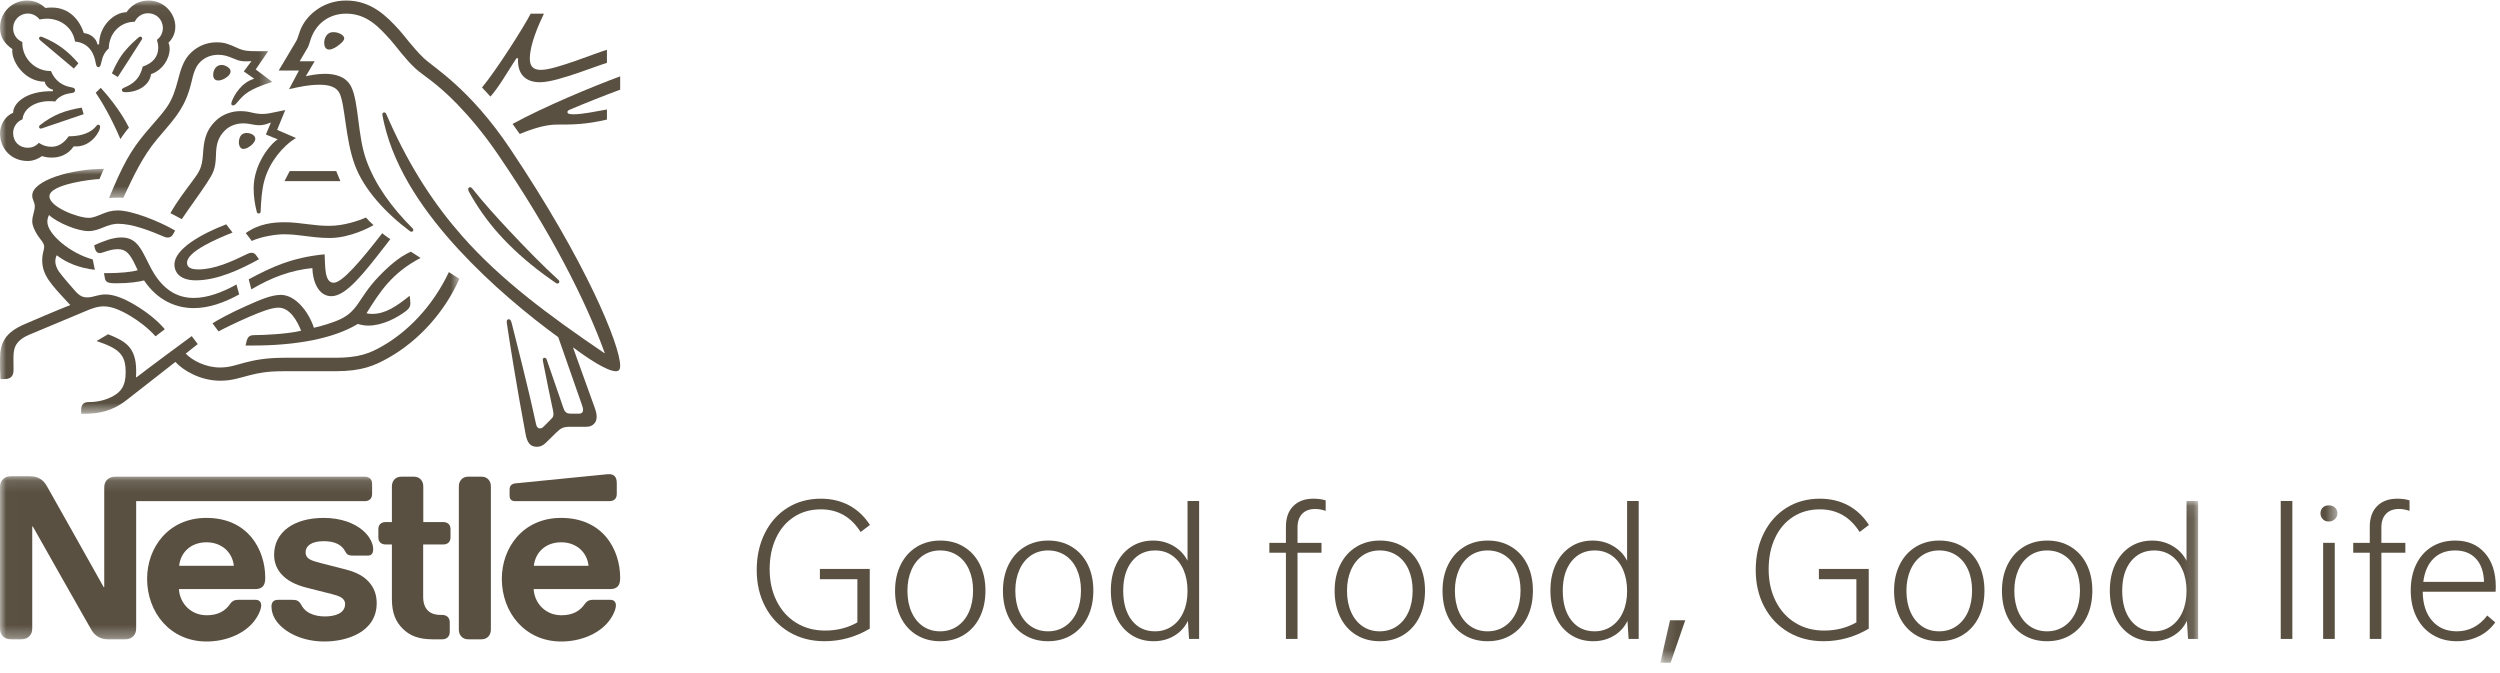 <?xml version="1.0" encoding="UTF-8"?>
<svg width="208px" height="56px" viewBox="0 0 208 56" version="1.1" xmlns="http://www.w3.org/2000/svg" xmlns:xlink="http://www.w3.org/1999/xlink">
    <title>9237CE28-59F8-458E-A026-DB701FCA955E@3x</title>
    <defs>
        <polygon id="path-1" points="0.01 0.044 22.65 0.044 22.65 16.48 0.01 16.48"></polygon>
        <polygon id="path-3" points="0.01 0.024 38.222 0.024 38.222 20.399 0.01 20.399"></polygon>
        <polygon id="path-5" points="0.132 0.085 44.878 0.085 44.878 13.533 0.132 13.533"></polygon>
        <polygon id="path-7" points="0.01 0.122 194.474 0.122 194.474 13.691 0.01 13.691"></polygon>
    </defs>
    <g id="Symbols" stroke="none" stroke-width="1" fill="none" fill-rule="evenodd">
        <g id="StyleGuide---SAV" transform="translate(-194, -5917)">
            <g id="NESTLElogo-P-with-wordmark-signature-oak-vectorial-PMS" transform="translate(194, 5917)">
                <path d="M31.522,22.995 C29.703,24.889 29.867,25.98 27.947,26.717 C27.464,26.9 26.873,27.098 26.117,27.272 C25.671,25.898 24.553,24.534 23.37,24.534 C22.55,24.534 21.602,24.961 20.511,25.444 C19.228,26.007 18.055,26.654 17.681,26.9 L18.182,27.573 C18.564,27.364 19.665,26.817 20.767,26.344 C21.723,25.935 22.587,25.597 23.168,25.597 C24.106,25.597 24.716,26.663 25.053,27.518 C23.824,27.809 21.804,27.881 21.195,27.881 C20.912,27.881 20.811,27.927 20.712,28.01 C20.62,28.092 20.548,28.237 20.502,28.438 L20.43,28.747 L21.085,28.747 C24.488,28.747 27.701,28.21 29.766,26.954 C30.058,27.035 30.312,27.09 30.64,27.09 C31.823,27.09 33.044,26.445 33.807,25.853 C34.08,25.643 34.144,25.453 34.144,25.244 C34.144,25.143 34.135,25.052 34.125,24.961 L34.089,24.606 C32.997,25.47 32.088,26.117 30.959,26.117 C30.759,26.117 30.612,26.099 30.494,26.062 C31.596,24.297 32.579,22.732 34.99,21.458 C34.735,21.302 34.372,21.066 34.181,20.939 C33.243,21.349 32.314,22.168 31.522,22.995" id="Fill-1" fill="#595041"></path>
                <path d="M27.765,23.523 C26.991,23.523 27.063,22.203 27.009,21.158 C24.279,21.421 22.569,22.231 20.693,23.241 L20.912,24.078 C22.614,23.059 24.251,22.477 25.989,22.304 C26.009,23.305 26.436,24.643 27.574,24.643 C28.793,24.643 30.275,22.732 32.014,20.493 L32.469,19.901 C32.233,19.719 31.97,19.555 31.805,19.402 C30.021,21.695 28.475,23.523 27.765,23.523" id="Fill-2" fill="#595041"></path>
                <path d="M22.996,9.309 C22.55,9.399 22.223,9.482 21.831,9.482 C21.576,9.482 21.284,9.445 20.939,9.364 C20.675,9.3 20.393,9.245 19.993,9.245 C19.275,9.245 18.5,9.518 17.972,10.028 C17.007,10.947 16.953,11.939 16.889,12.821 C16.809,13.995 16.589,14.287 15.953,15.142 C15.433,15.842 14.723,16.762 14.178,17.736 C14.351,17.817 14.924,18.127 15.125,18.235 C15.751,17.29 16.626,16.124 17.199,15.241 C17.718,14.441 17.927,14.094 17.963,13.022 C17.972,12.84 17.972,12.667 17.99,12.494 C18.036,11.939 18.182,11.374 18.711,10.856 C19.101,10.464 19.665,10.264 20.23,10.264 C20.776,10.264 21.094,10.418 21.567,10.418 C21.905,10.418 22.15,10.337 22.368,10.255 L22.541,10.192 L22.122,11.192 L23.105,11.593 C22.477,11.984 21.103,13.667 21.103,15.661 C21.103,16.379 21.212,17.043 21.367,17.635 C21.385,17.698 21.421,17.762 21.521,17.762 C21.613,17.762 21.677,17.708 21.685,17.608 L21.695,17.398 C21.723,16.788 21.767,15.824 22.012,14.96 C22.422,13.505 23.523,12.139 24.625,11.483 L23.06,10.802 L23.733,9.153 L22.996,9.309" id="Fill-3" fill="#595041"></path>
                <path d="M27.728,2.675 C27.136,2.675 26.973,3.247 26.973,3.567 C26.973,3.822 27.063,4.122 27.383,4.122 C27.646,4.122 27.973,3.931 28.228,3.72 C28.475,3.521 28.638,3.357 28.638,3.193 C28.638,3.039 28.492,2.892 28.274,2.793 C28.12,2.72 27.929,2.675 27.728,2.675" id="Fill-4" fill="#595041"></path>
                <polyline id="Fill-5" fill="#595041" points="24.106 14.232 23.669 15.07 28.319 15.07 27.973 14.232 24.106 14.232"></polyline>
                <path d="M18.728,6.515 C18.974,6.369 19.182,6.161 19.182,5.942 C19.182,5.841 19.138,5.741 19.038,5.65 C18.864,5.488 18.628,5.404 18.428,5.404 C17.972,5.404 17.736,5.832 17.736,6.224 C17.736,6.524 17.882,6.697 18.164,6.697 C18.336,6.697 18.537,6.623 18.728,6.515" id="Fill-6" fill="#595041"></path>
                <path d="M45.774,23.214 L46.219,23.523 C46.283,23.569 46.329,23.595 46.384,23.595 C46.475,23.595 46.539,23.505 46.539,23.433 C46.539,23.387 46.519,23.342 46.467,23.296 C45.136,22.085 43.709,20.611 42.37,19.191 C41.324,18.071 40.25,16.89 39.304,15.698 C39.239,15.615 39.186,15.578 39.112,15.578 C39.004,15.578 38.95,15.652 38.95,15.734 C38.95,15.861 39.04,16.015 39.268,16.398 C39.958,17.571 40.815,18.755 41.87,19.865 C43.007,21.074 44.345,22.203 45.774,23.214" id="Fill-7" fill="#595041"></path>
                <path d="M40.05,39.658 L38.967,39.658 C38.685,39.658 38.494,39.758 38.357,39.923 C38.248,40.059 38.175,40.232 38.175,40.469 L38.175,52.38 C38.175,52.617 38.248,52.79 38.357,52.926 C38.494,53.09 38.685,53.191 38.967,53.191 L40.05,53.191 C40.333,53.191 40.523,53.09 40.66,52.926 C40.769,52.79 40.841,52.617 40.841,52.38 L40.841,40.469 C40.841,40.232 40.769,40.059 40.66,39.923 C40.523,39.758 40.333,39.658 40.05,39.658" id="Fill-8" fill="#595041"></path>
                <path d="M21.239,11.547 C21.239,11.429 21.186,11.311 21.048,11.22 C20.894,11.111 20.704,11.065 20.53,11.065 C20.147,11.065 19.993,11.292 19.919,11.529 C19.884,11.639 19.875,11.747 19.875,11.839 C19.875,12.166 20.02,12.393 20.256,12.393 C20.585,12.393 21.239,11.939 21.239,11.547" id="Fill-9" fill="#595041"></path>
                <path d="M8.653,22.723 L8.719,23.113 C8.745,23.278 8.809,23.414 8.945,23.477 C9.109,23.56 9.345,23.569 9.756,23.569 C10.793,23.569 11.549,23.442 11.985,23.332 C13.104,24.997 14.642,25.634 16.126,25.634 C17.391,25.634 18.673,25.17 19.901,24.497 L19.673,23.668 C18.474,24.343 17.226,24.788 16.126,24.788 C14.897,24.788 13.805,24.26 12.895,22.885 C12.513,22.304 12.213,21.576 11.847,20.929 C11.411,20.164 10.937,19.755 10.111,19.755 C9.355,19.755 8.617,20.066 7.835,20.402 L7.87,20.575 C7.934,20.857 8.044,21.057 8.308,21.057 C8.427,21.057 8.545,21.002 8.609,20.985 C9.046,20.848 9.364,20.73 9.809,20.73 C10.492,20.73 10.819,21.129 11.283,22.113 L11.457,22.477 C10.983,22.639 9.873,22.723 9.046,22.723 L8.653,22.723" id="Fill-10" fill="#595041"></path>
                <path d="M44.417,47.075 C44.536,45.956 45.392,45.119 46.692,45.119 C47.967,45.119 48.85,45.956 48.968,47.075 L44.417,47.075 Z M46.684,43.089 C43.526,43.089 41.751,45.555 41.751,48.158 C41.751,50.933 43.654,53.373 46.701,53.373 C48.223,53.373 49.714,52.798 50.57,51.789 C50.943,51.351 51.243,50.742 51.243,50.369 C51.243,50.242 51.216,50.133 51.143,50.052 C51.07,49.96 50.961,49.905 50.77,49.905 L49.306,49.905 C49.014,49.905 48.814,50.014 48.668,50.233 C48.24,50.861 47.622,51.189 46.712,51.189 C45.347,51.189 44.463,50.151 44.4,49.012 L50.752,49.012 C51.033,49.012 51.235,48.949 51.371,48.813 C51.526,48.668 51.598,48.458 51.598,48.068 C51.598,46.875 51.226,45.637 50.443,44.692 C49.641,43.736 48.404,43.089 46.684,43.089 L46.684,43.089 Z" id="Fill-11" fill="#595041"></path>
                <g id="Group-15" transform="translate(23.055, 0)" fill="#595041">
                    <path d="M19.907,4.85 L20.053,4.85 C20.053,4.913 20.043,4.986 20.043,5.05 C20.043,6.078 20.571,6.842 21.873,6.842 C22.673,6.842 23.929,6.442 25.113,6.042 C26.095,5.705 26.996,5.359 27.442,5.232 L27.442,4.14 C26.932,4.295 25.895,4.694 24.822,5.067 C23.693,5.459 22.583,5.815 21.937,5.815 C21.227,5.815 21.027,5.423 21.027,4.867 C21.027,3.72 21.746,2.074 22.2,1.136 L21.099,1.136 C20.526,2.247 18.269,5.805 17.05,7.279 L17.749,8.035 C18.405,7.307 19.124,6.069 19.907,4.85" id="Fill-12"></path>
                    <path d="M12.198,4.832 C11.28,3.949 10.579,2.947 10.134,2.465 C9.14,1.382 7.858,0.044 5.747,0.044 C3.708,0.044 2.362,1.373 1.925,2.52 C1.796,2.848 1.698,3.247 1.606,3.393 C1.406,3.72 0.505,5.259 0.132,5.868 L1.816,5.868 L0.997,7.417 C1.952,7.206 2.634,7.051 3.544,7.051 C4.354,7.051 4.938,7.243 5.192,7.752 C5.666,8.699 5.666,11.564 6.466,13.722 C7.211,15.751 9.033,17.736 11.08,19.254 L11.171,19.283 C11.271,19.283 11.335,19.209 11.335,19.136 C11.335,19.082 11.317,19.046 11.271,19 C9.56,17.29 8.167,15.397 7.422,13.322 C6.685,11.302 6.803,8.463 6.156,7.198 C5.729,6.36 4.82,6.142 3.982,6.142 C3.309,6.142 2.68,6.279 2.389,6.342 L3.126,5.095 L1.879,5.095 C2.143,4.63 2.417,4.203 2.553,3.949 C2.671,3.729 2.717,3.457 2.862,3.085 C3.335,1.892 4.382,1.136 5.747,1.136 C7.458,1.136 8.459,2.237 9.451,3.339 C9.905,3.848 10.653,4.913 11.517,5.705 C12.108,6.251 13.235,6.86 14.974,8.653 C15.976,9.69 17.14,11.038 18.37,12.84 C22.765,19.275 25.65,24.944 27.259,29.365 L27.233,29.383 C22.618,26.253 18.624,23.296 15.403,19.647 C13.119,17.053 11.135,14.05 9.405,10.218 C9.288,9.964 9.186,9.727 9.077,9.482 C9.033,9.381 8.987,9.355 8.915,9.355 C8.822,9.355 8.759,9.418 8.759,9.508 C8.759,9.609 8.805,9.828 8.904,10.264 C9.824,14.232 12.371,17.79 15.093,20.748 C17.805,23.687 20.872,26.217 23.392,28.054 L25.359,33.68 C25.404,33.816 25.457,33.96 25.457,34.098 C25.457,34.197 25.431,34.28 25.368,34.335 C25.312,34.388 25.24,34.417 25.076,34.417 L24.484,34.417 C24.229,34.417 24.129,34.379 24.039,34.307 C23.947,34.234 23.883,34.125 23.839,33.998 C23.666,33.47 22.627,30.512 22.428,29.912 C22.392,29.802 22.327,29.766 22.254,29.766 C22.164,29.766 22.101,29.839 22.101,29.92 C22.101,29.993 22.127,30.075 22.173,30.33 C22.437,31.676 22.746,33.188 22.873,33.761 C22.929,34.026 22.992,34.271 22.992,34.453 C22.992,34.616 22.956,34.707 22.82,34.844 L22.208,35.463 C22.064,35.609 21.983,35.644 21.864,35.644 C21.718,35.644 21.599,35.545 21.544,35.291 C20.853,32.06 19.807,28.054 19.534,26.945 C19.47,26.699 19.424,26.562 19.28,26.562 C19.152,26.562 19.106,26.654 19.106,26.763 C19.106,26.845 19.124,26.945 19.134,27.017 C19.297,28.164 19.961,32.343 20.681,36.155 C20.808,36.81 21.053,37.174 21.618,37.174 C21.873,37.174 22.119,37.074 22.346,36.854 C22.719,36.482 22.829,36.383 23.274,35.944 C23.593,35.636 23.811,35.508 24.357,35.508 L25.704,35.508 C26.022,35.508 26.196,35.426 26.349,35.281 C26.495,35.144 26.586,34.953 26.586,34.68 C26.586,34.399 26.514,34.171 26.413,33.888 C26.068,32.961 24.957,29.822 24.631,28.938 L24.657,28.92 C25.795,29.784 27.451,30.885 28.18,30.885 C28.406,30.885 28.544,30.786 28.544,30.431 C28.544,28.756 25.759,21.868 19.398,12.385 C16.013,7.334 13.036,5.632 12.198,4.832" id="Fill-14"></path>
                </g>
                <path d="M43.244,11.148 C44.391,10.674 45.419,10.365 46.346,10.365 C47.648,10.365 48.714,10.365 50.497,9.947 L50.497,9.109 C49.496,9.291 48.431,9.508 47.74,9.508 C47.33,9.508 47.212,9.454 47.212,9.318 C47.212,9.237 47.267,9.181 47.421,9.118 C48.512,8.653 50.47,7.87 51.598,7.461 L51.598,6.351 C49.332,7.188 45.356,8.835 42.644,10.31 C42.716,10.4 43.189,11.065 43.244,11.148" id="Fill-16" fill="#595041"></path>
                <g id="Group-20">
                    <mask id="mask-2" fill="white">
                        <use xlink:href="#path-1"></use>
                    </mask>
                    <g id="Clip-18"></g>
                    <path d="M12.148,11.001 C10.865,12.52 10.192,13.75 9.072,16.48 C9.254,16.461 9.519,16.444 9.809,16.444 C9.956,16.444 10.074,16.444 10.264,16.453 L10.4,16.161 C11.029,14.814 11.875,12.994 13.059,11.593 L13.468,11.111 C14.688,9.681 15.442,8.835 15.916,6.888 C16.08,6.196 16.216,5.578 16.681,5.132 C17.099,4.731 17.628,4.558 18.164,4.558 C18.618,4.558 18.956,4.668 19.447,4.876 C19.892,5.067 20.057,5.104 20.53,5.104 C20.693,5.104 20.811,5.095 20.921,5.086 L20.284,5.942 L21.149,6.551 C20.066,6.869 19.492,7.917 19.301,8.399 C19.265,8.499 19.246,8.563 19.246,8.626 C19.246,8.699 19.283,8.771 19.392,8.771 C19.511,8.771 19.602,8.681 19.756,8.499 C20.284,7.861 20.704,7.425 22.65,6.815 L21.275,5.777 L22.313,4.258 L21.339,4.258 C20.721,4.258 20.312,4.249 19.774,4.003 C19.046,3.666 18.673,3.521 18.027,3.521 C17.236,3.521 16.517,3.803 15.925,4.348 C15.243,4.977 15.032,5.815 14.787,6.733 C14.596,7.444 14.369,8.225 13.86,8.945 C13.431,9.554 13.123,9.854 12.148,11.001" id="Fill-17" fill="#595041" mask="url(#mask-2)"></path>
                    <path d="M4.268,7.588 C2.039,7.588 1.092,8.662 1.092,9.381 C0.428,9.654 0,10.392 0,11.074 C0,12.43 0.991,13.395 2.302,13.395 C2.739,13.395 3.185,13.222 3.495,12.986 C3.722,13.067 4.012,13.112 4.312,13.112 C4.941,13.112 5.641,12.893 6.134,12.176 C6.207,12.185 6.27,12.185 6.343,12.185 C7.143,12.185 7.835,11.656 8.199,10.964 C8.29,10.793 8.326,10.655 8.326,10.556 C8.326,10.455 8.281,10.373 8.181,10.373 C8.054,10.373 8.035,10.492 7.807,10.701 C7.298,11.165 6.515,11.339 5.715,11.339 C5.323,11.911 4.841,12.212 4.286,12.212 C3.876,12.212 3.558,12.102 3.23,11.884 C2.966,12.176 2.638,12.294 2.32,12.294 C1.6,12.294 1.092,11.793 1.092,11.065 C1.092,10.556 1.419,10.1 1.875,9.927 C1.956,9.026 2.92,8.417 4.122,8.417 C4.277,8.417 4.431,8.425 4.595,8.444 C4.778,8.153 5.214,7.844 5.833,7.761 C5.961,7.744 6.06,7.734 6.134,7.698 C6.207,7.662 6.242,7.588 6.242,7.507 C6.242,7.434 6.215,7.371 6.143,7.325 C6.079,7.288 5.97,7.27 5.842,7.243 C5.268,7.134 4.587,6.779 4.24,5.914 C2.866,5.914 1.857,4.813 1.857,3.576 L1.857,3.493 C1.401,3.311 1.092,2.874 1.092,2.356 C1.092,1.674 1.629,1.127 2.311,1.127 C2.721,1.127 3.075,1.327 3.304,1.628 C3.495,1.572 3.712,1.555 3.922,1.555 C4.941,1.555 6.033,2.201 6.242,3.457 C7.553,3.576 7.861,4.685 7.945,5.149 C7.989,5.386 8.026,5.586 8.181,5.586 C8.344,5.586 8.381,5.404 8.436,5.159 C8.535,4.694 8.708,4.321 9.054,4.03 C9.054,2.839 9.946,1.81 11.211,1.81 C11.402,1.391 11.821,1.101 12.321,1.101 C13.004,1.101 13.55,1.628 13.55,2.329 C13.55,2.739 13.359,3.094 13.059,3.311 C13.123,3.547 13.167,3.758 13.167,3.957 C13.167,4.722 12.712,5.259 11.875,5.54 C11.765,6.005 11.566,6.424 11.238,6.733 C10.692,7.261 10.137,7.261 10.137,7.48 C10.137,7.598 10.218,7.671 10.446,7.671 C11.457,7.671 12.448,7.105 12.566,6.169 C13.531,5.841 14.114,4.867 14.114,4.093 C14.114,3.894 14.097,3.72 14.013,3.556 C14.278,3.303 14.587,2.866 14.587,2.219 C14.587,1.655 14.341,1.082 13.905,0.662 C13.522,0.29 12.985,0.044 12.358,0.044 C11.448,0.044 10.856,0.535 10.519,1.018 C9.527,1.018 8.245,2.12 8.245,3.694 L8.107,3.694 C8.017,3.149 7.452,2.785 6.98,2.756 C6.597,1.61 5.733,0.627 4.312,0.627 C4.15,0.627 3.949,0.636 3.776,0.662 C3.357,0.281 2.894,0.044 2.247,0.044 C1.009,0.044 0,1.036 0,2.291 C0,3.074 0.355,3.611 1.028,4.085 L1.019,4.232 C1.019,5.232 2.112,6.797 3.731,6.797 C3.731,7.051 4.049,7.397 4.404,7.461 L4.404,7.588 L4.268,7.588" id="Fill-19" fill="#595041" mask="url(#mask-2)"></path>
                </g>
                <path d="M28.747,47.375 L26.682,46.847 C25.826,46.629 25.426,46.474 25.426,45.947 C25.426,45.437 25.882,45.027 26.936,45.027 C27.555,45.027 28.12,45.163 28.484,45.546 C28.784,45.864 28.729,46.029 28.965,46.156 C29.111,46.228 29.275,46.228 29.529,46.228 L30.558,46.228 C30.722,46.228 30.841,46.202 30.931,46.101 C31.005,46.019 31.049,45.892 31.049,45.683 C31.049,45.209 30.74,44.599 30.194,44.135 C29.466,43.507 28.319,43.089 26.936,43.089 C24.443,43.089 22.806,44.272 22.806,46.165 C22.806,46.838 23.051,47.384 23.451,47.811 C23.915,48.313 24.58,48.659 25.544,48.905 L27.629,49.431 C28.201,49.578 28.712,49.751 28.712,50.251 C28.712,51.024 27.892,51.288 27.017,51.288 C26.59,51.288 26.145,51.207 25.78,51.024 C25.526,50.897 25.307,50.716 25.152,50.47 C25.016,50.26 24.97,50.106 24.762,49.988 C24.634,49.914 24.479,49.905 24.27,49.905 L23.141,49.905 C22.896,49.905 22.778,49.978 22.697,50.078 C22.614,50.178 22.587,50.323 22.587,50.47 C22.587,50.833 22.714,51.288 23.014,51.698 C23.705,52.625 25.152,53.373 27,53.373 C28.819,53.373 31.341,52.617 31.341,50.178 C31.341,49.549 31.158,49.012 30.823,48.576 C30.394,48.021 29.784,47.64 28.747,47.375" id="Fill-21" fill="#595041"></path>
                <path d="M7.963,7.715 C8.444,8.417 9.254,9.773 10.019,11.575 C10.155,11.347 10.565,10.793 10.729,10.619 C10.028,9.2 8.881,7.844 8.381,7.307 L7.963,7.715" id="Fill-22" fill="#595041"></path>
                <path d="M30.448,18.1 C29.903,18.336 28.648,18.79 27.401,18.79 C26.781,18.79 26.263,18.737 25.689,18.663 C24.98,18.573 24.306,18.49 23.733,18.49 C22.778,18.49 21.594,18.582 20.447,19.391 L20.949,20.047 C21.732,19.674 22.996,19.492 23.624,19.492 C24.198,19.492 24.788,19.555 25.334,19.628 C25.954,19.711 26.673,19.801 27.427,19.801 C29.139,19.801 30.814,18.891 31.077,18.727 C30.868,18.545 30.604,18.29 30.448,18.1" id="Fill-23" fill="#595041"></path>
                <path d="M19.347,19.347 L18.819,18.663 C16.78,19.446 14.514,20.711 14.514,22.004 C14.514,22.741 15.061,23.324 16.288,23.324 C18.09,23.324 20.011,22.414 21.55,21.567 L21.331,21.267 C21.204,21.083 21.094,21.031 20.921,21.031 C20.811,21.031 20.693,21.074 20.594,21.12 C19.275,21.766 17.845,22.414 16.517,22.414 C15.751,22.414 15.561,22.177 15.561,21.848 C15.561,20.921 18.09,19.846 19.347,19.347" id="Fill-24" fill="#595041"></path>
                <path d="M36.865,43.435 L35.218,43.435 L35.218,40.469 C35.218,40.232 35.144,40.059 35.036,39.922 C34.899,39.758 34.707,39.658 34.426,39.658 L33.397,39.658 C33.116,39.658 32.925,39.758 32.787,39.922 C32.679,40.059 32.606,40.232 32.606,40.469 L32.606,43.435 L32.097,43.435 C31.906,43.435 31.759,43.49 31.65,43.58 C31.531,43.69 31.478,43.835 31.478,44.053 L31.478,44.681 C31.478,44.899 31.531,45.046 31.65,45.154 C31.759,45.246 31.906,45.3 32.097,45.3 L32.606,45.3 L32.606,49.841 C32.606,51.005 32.925,51.735 33.516,52.316 C34.061,52.854 34.772,53.191 36.009,53.191 L36.783,53.191 C36.974,53.191 37.119,53.136 37.229,53.044 C37.347,52.936 37.42,52.79 37.42,52.572 L37.42,51.78 C37.42,51.562 37.347,51.415 37.229,51.307 C37.119,51.216 36.974,51.161 36.783,51.161 L36.674,51.161 C36.183,51.161 35.846,51.033 35.617,50.815 C35.345,50.56 35.208,50.17 35.208,49.659 L35.208,45.3 L36.865,45.3 C37.055,45.3 37.202,45.246 37.31,45.154 C37.429,45.046 37.483,44.899 37.483,44.681 L37.483,44.053 C37.483,43.835 37.429,43.69 37.31,43.58 C37.202,43.49 37.055,43.435 36.865,43.435" id="Fill-25" fill="#595041"></path>
                <path d="M50.698,41.697 C50.889,41.697 51.033,41.642 51.143,41.551 C51.262,41.442 51.316,41.296 51.316,41.078 L51.316,40.232 C51.316,39.904 51.253,39.74 51.143,39.621 C51.044,39.514 50.879,39.45 50.698,39.45 C50.551,39.45 50.406,39.468 50.161,39.493 L42.898,40.213 C42.69,40.232 42.589,40.296 42.516,40.377 C42.433,40.469 42.398,40.586 42.398,40.749 L42.398,41.224 C42.398,41.405 42.433,41.487 42.499,41.561 C42.58,41.651 42.699,41.697 42.862,41.697 L50.698,41.697" id="Fill-26" fill="#595041"></path>
                <g id="Group-30" transform="translate(0, 14.026)">
                    <mask id="mask-4" fill="white">
                        <use xlink:href="#path-3"></use>
                    </mask>
                    <g id="Clip-28"></g>
                    <path d="M9.455,18.905 C8.845,19.261 8.09,19.425 7.425,19.425 C7.143,19.425 7.015,19.48 6.916,19.58 C6.807,19.689 6.752,19.853 6.752,20.081 L6.752,20.399 L6.98,20.399 C8.199,20.399 9.328,20.208 10.565,19.234 L14.596,16.084 C15.17,16.74 16.617,17.65 18.327,17.65 C19.292,17.65 19.91,17.415 20.802,17.187 C21.495,17.014 22.168,16.859 23.642,16.859 L27.91,16.859 C30.095,16.859 31.15,16.404 32.314,15.749 C34.845,14.328 37.001,11.926 38.222,9.17 C37.902,8.969 37.602,8.786 37.347,8.613 C35.982,11.49 33.907,13.583 31.777,14.793 C30.768,15.367 29.858,15.74 27.892,15.74 L23.642,15.74 C22.122,15.74 21.166,15.94 20.421,16.13 C19.62,16.341 19.11,16.549 18.301,16.549 C17.099,16.549 15.988,15.957 15.451,15.393 L16.453,14.602 L15.953,13.938 C15.661,14.147 12.104,16.777 11.356,17.369 L11.312,17.341 C11.329,17.159 11.329,16.996 11.329,16.832 C11.329,14.83 10.4,14.348 8.991,13.783 L8.035,14.348 C9.973,14.993 10.455,15.512 10.455,16.959 C10.455,18.105 10.047,18.561 9.455,18.905" id="Fill-27" fill="#595041" mask="url(#mask-4)"></path>
                    <path d="M0.364,17.514 C1.046,17.514 1.127,17.104 1.127,16.713 C1.127,16.45 1.119,16.149 1.119,15.822 C1.127,15.067 1.156,14.393 2.375,13.846 C2.866,13.629 5.277,12.645 7.07,11.881 C7.598,11.653 8.09,11.463 8.636,11.463 C9.246,11.463 9.946,11.727 10.819,12.246 C11.558,12.683 12.331,13.274 12.941,13.956 L13.713,13.364 C13.048,12.581 12.129,11.881 11.211,11.336 C10.292,10.79 9.473,10.47 8.782,10.47 C8.482,10.47 8.234,10.525 8.026,10.579 C7.78,10.643 7.553,10.716 7.261,10.716 C6.926,10.716 6.643,10.634 6.233,10.161 C6.079,9.988 5.095,8.869 4.887,8.542 C4.786,8.387 4.604,8.076 4.604,7.713 C4.604,7.558 4.631,7.376 4.722,7.212 C5.569,7.868 6.616,8.269 7.89,8.423 L7.717,7.558 C5.888,7.076 3.94,5.466 3.94,4.428 C3.94,4.209 3.994,4.055 4.076,3.863 C4.786,4.518 6.452,5.202 7.353,5.202 C7.844,5.202 8.245,5.037 8.626,4.882 C8.991,4.737 9.355,4.593 9.846,4.593 C11.011,4.593 12.448,5.156 13.713,5.693 C13.787,5.72 13.868,5.739 13.949,5.739 C14.151,5.739 14.305,5.647 14.405,5.456 L14.57,5.156 C13.178,4.347 10.957,3.481 9.8,3.481 C9.273,3.481 8.89,3.617 8.526,3.764 C8.116,3.928 7.763,4.1 7.388,4.1 C6.469,4.1 4.112,3.19 4.112,2.308 C4.112,1.269 7.861,0.87 8.272,0.87 L8.644,0.024 C5.924,0.024 2.683,0.979 2.683,2.244 C2.683,2.608 2.894,2.79 2.894,3.126 C2.894,3.582 2.683,3.891 2.683,4.4 C2.683,4.737 2.885,5.164 3.12,5.538 C3.376,5.93 3.677,6.184 3.677,6.513 C3.677,6.758 3.512,7.048 3.512,7.622 C3.512,8.85 4.214,9.597 5.578,11.062 L5.851,11.354 C4.722,11.79 2.62,12.7 2.128,12.91 C0.428,13.619 0,14.484 0,15.85 C0,16.376 0,16.977 0.036,17.514 L0.364,17.514" id="Fill-29" fill="#595041" mask="url(#mask-4)"></path>
                </g>
                <path d="M172.712,50.903 C172.487,51.415 172.164,51.814 171.747,52.099 C171.331,52.384 170.853,52.526 170.315,52.526 C169.776,52.526 169.301,52.387 168.89,52.107 C168.479,51.827 168.158,51.431 167.932,50.919 C167.705,50.407 167.592,49.819 167.592,49.154 C167.592,48.5 167.705,47.917 167.932,47.405 C168.158,46.893 168.479,46.497 168.89,46.217 C169.301,45.938 169.776,45.797 170.315,45.797 C170.853,45.797 171.331,45.935 171.747,46.209 C172.164,46.484 172.487,46.874 172.712,47.381 C172.94,47.887 173.054,48.468 173.054,49.122 C173.054,49.798 172.94,50.392 172.712,50.903 Z M172.293,45.497 C171.724,45.148 171.069,44.974 170.329,44.974 C169.591,44.974 168.937,45.148 168.367,45.497 C167.797,45.845 167.353,46.336 167.037,46.969 C166.72,47.602 166.562,48.331 166.562,49.154 C166.562,49.977 166.718,50.708 167.029,51.347 C167.34,51.985 167.781,52.479 168.351,52.827 C168.922,53.175 169.575,53.35 170.315,53.35 C171.063,53.35 171.724,53.173 172.293,52.819 C172.864,52.466 173.304,51.972 173.615,51.339 C173.926,50.705 174.083,49.972 174.083,49.138 C174.083,48.315 173.926,47.589 173.615,46.961 C173.304,46.333 172.864,45.845 172.293,45.497 L172.293,45.497 Z" id="Fill-31" fill="#595041"></path>
                <path d="M163.737,50.903 C163.51,51.415 163.187,51.814 162.77,52.099 C162.354,52.384 161.877,52.526 161.338,52.526 C160.799,52.526 160.324,52.387 159.913,52.107 C159.501,51.827 159.182,51.431 158.955,50.919 C158.728,50.407 158.615,49.819 158.615,49.154 C158.615,48.5 158.728,47.917 158.955,47.405 C159.182,46.893 159.501,46.497 159.913,46.217 C160.324,45.938 160.799,45.797 161.338,45.797 C161.877,45.797 162.354,45.935 162.77,46.209 C163.187,46.484 163.51,46.874 163.737,47.381 C163.963,47.887 164.077,48.468 164.077,49.122 C164.077,49.798 163.963,50.392 163.737,50.903 Z M163.316,45.497 C162.747,45.148 162.093,44.974 161.354,44.974 C160.615,44.974 159.96,45.148 159.39,45.497 C158.82,45.845 158.377,46.336 158.061,46.969 C157.744,47.602 157.586,48.331 157.586,49.154 C157.586,49.977 157.741,50.708 158.052,51.347 C158.364,51.985 158.805,52.479 159.375,52.827 C159.945,53.175 160.599,53.35 161.338,53.35 C162.088,53.35 162.747,53.173 163.316,52.819 C163.887,52.466 164.327,51.972 164.638,51.339 C164.949,50.705 165.106,49.972 165.106,49.138 C165.106,48.315 164.949,47.589 164.638,46.961 C164.327,46.333 163.887,45.845 163.316,45.497 L163.316,45.497 Z" id="Fill-32" fill="#595041"></path>
                <g id="Group-36" transform="translate(138.007, 41.596)">
                    <mask id="mask-6" fill="white">
                        <use xlink:href="#path-5"></use>
                    </mask>
                    <g id="Clip-34"></g>
                    <path d="M43.572,9.331 C43.345,9.838 43.026,10.232 42.615,10.511 C42.202,10.791 41.733,10.931 41.206,10.931 C40.391,10.931 39.748,10.624 39.272,10.012 C38.798,9.4 38.561,8.582 38.561,7.558 C38.561,6.524 38.803,5.706 39.289,5.104 C39.774,4.503 40.419,4.202 41.22,4.202 C41.759,4.202 42.231,4.344 42.637,4.629 C43.043,4.914 43.358,5.31 43.58,5.817 C43.801,6.323 43.912,6.909 43.912,7.574 C43.912,8.239 43.798,8.825 43.572,9.331 Z M43.912,5.057 C43.648,4.54 43.261,4.131 42.748,3.83 C42.236,3.529 41.67,3.379 41.046,3.379 C40.361,3.379 39.751,3.553 39.218,3.901 C38.684,4.249 38.271,4.738 37.975,5.366 C37.68,5.993 37.531,6.719 37.531,7.543 C37.531,8.366 37.68,9.097 37.975,9.735 C38.271,10.374 38.687,10.87 39.226,11.223 C39.764,11.577 40.387,11.754 41.094,11.754 C41.728,11.754 42.297,11.603 42.803,11.303 C43.311,11.002 43.69,10.588 43.943,10.06 L44.038,11.564 L44.878,11.564 L44.878,0.085 L43.912,0.085 L43.912,5.057 L43.912,5.057 Z" id="Fill-33" fill="#595041" mask="url(#mask-6)"></path>
                    <polyline id="Fill-35" fill="#595041" mask="url(#mask-6)" points="0.132 13.543 0.987 13.543 2.206 10.012 0.939 10.012 0.132 13.543"></polyline>
                </g>
                <path d="M149.179,43.003 C149.822,42.586 150.567,42.378 151.411,42.378 C152.825,42.378 153.928,43.006 154.72,44.262 L155.496,43.676 C155.031,42.958 154.453,42.415 153.762,42.045 C153.071,41.676 152.287,41.491 151.411,41.491 C150.366,41.491 149.44,41.745 148.632,42.251 C147.825,42.758 147.197,43.462 146.748,44.365 C146.3,45.267 146.076,46.288 146.076,47.428 C146.076,48.568 146.313,49.587 146.788,50.484 C147.263,51.381 147.928,52.083 148.783,52.59 C149.638,53.096 150.614,53.349 151.712,53.349 C153.052,53.349 154.308,53.001 155.48,52.305 L155.48,47.333 L151.332,47.333 L151.332,48.188 L154.451,48.188 L154.451,51.782 C153.659,52.236 152.762,52.463 151.759,52.463 C150.862,52.463 150.065,52.249 149.369,51.822 C148.672,51.394 148.128,50.793 147.738,50.017 C147.347,49.241 147.152,48.357 147.152,47.365 C147.152,46.383 147.329,45.515 147.683,44.761 C148.036,44.006 148.535,43.42 149.179,43.003" id="Fill-37" fill="#595041"></path>
                <polyline id="Fill-38" fill="#595041" points="193.286 49.162 193.286 53.159 194.252 53.159 194.252 45.164 193.286 45.164 193.286 49.162"></polyline>
                <path d="M201.618,48.41 C201.723,47.576 202.007,46.932 202.465,46.478 C202.924,46.025 203.524,45.797 204.262,45.797 C205.001,45.797 205.581,46.027 206.003,46.486 C206.426,46.945 206.647,47.587 206.669,48.41 L201.618,48.41 Z M207.65,48.821 C207.65,47.639 207.346,46.703 206.74,46.011 C206.132,45.32 205.312,44.974 204.278,44.974 C203.538,44.974 202.89,45.146 202.331,45.489 C201.771,45.832 201.339,46.317 201.033,46.945 C200.727,47.574 200.573,48.299 200.573,49.122 C200.573,49.956 200.731,50.692 201.049,51.331 C201.365,51.97 201.813,52.466 202.394,52.819 C202.974,53.173 203.645,53.35 204.404,53.35 C205.07,53.35 205.681,53.212 206.242,52.938 C206.8,52.664 207.255,52.278 207.603,51.782 L206.939,51.212 C206.611,51.645 206.234,51.972 205.805,52.194 C205.378,52.415 204.912,52.526 204.404,52.526 C203.55,52.526 202.866,52.233 202.355,51.648 C201.842,51.062 201.581,50.257 201.571,49.233 L207.635,49.233 C207.645,49.138 207.65,49.001 207.65,48.821 L207.65,48.821 Z" id="Fill-39" fill="#595041"></path>
                <path d="M197.775,42.109 C197.368,42.52 197.165,43.09 197.165,43.818 L197.165,45.164 L195.788,45.164 L195.788,45.988 L197.165,45.988 L197.165,53.159 L198.131,53.159 L198.131,45.988 L200.125,45.988 L200.125,45.164 L198.131,45.164 L198.131,43.882 C198.131,43.397 198.26,43.019 198.519,42.75 C198.777,42.481 199.139,42.346 199.603,42.346 C199.879,42.346 200.169,42.399 200.473,42.504 L200.473,41.634 C200.19,41.538 199.851,41.491 199.461,41.491 C198.744,41.491 198.181,41.697 197.775,42.109" id="Fill-40" fill="#595041"></path>
                <path d="M135.034,50.927 C134.807,51.434 134.488,51.827 134.076,52.107 C133.665,52.386 133.195,52.526 132.667,52.526 C131.854,52.526 131.211,52.22 130.736,51.608 C130.261,50.996 130.023,50.178 130.023,49.154 C130.023,48.12 130.266,47.301 130.752,46.7 C131.237,46.098 131.881,45.797 132.683,45.797 C133.222,45.797 133.694,45.94 134.1,46.225 C134.506,46.51 134.821,46.906 135.042,47.412 C135.264,47.919 135.375,48.505 135.375,49.17 C135.375,49.835 135.261,50.421 135.034,50.927 Z M135.375,46.652 C135.111,46.135 134.723,45.726 134.211,45.426 C133.699,45.125 133.132,44.974 132.509,44.974 C131.823,44.974 131.213,45.148 130.681,45.497 C130.147,45.845 129.733,46.333 129.438,46.961 C129.142,47.589 128.994,48.315 128.994,49.138 C128.994,49.961 129.142,50.692 129.438,51.331 C129.733,51.97 130.15,52.466 130.688,52.819 C131.227,53.173 131.849,53.35 132.557,53.35 C133.19,53.35 133.76,53.199 134.266,52.898 C134.773,52.597 135.153,52.183 135.406,51.655 L135.501,53.159 L136.34,53.159 L136.34,41.681 L135.375,41.681 L135.375,46.652 L135.375,46.652 Z" id="Fill-41" fill="#595041"></path>
                <path d="M11.83,3.193 C11.83,3.12 11.765,3.047 11.676,3.047 C11.593,3.047 11.549,3.103 11.466,3.166 C11.119,3.466 10.81,3.767 10.483,4.14 C10.019,4.659 9.628,5.349 9.309,6.105 L9.8,6.406 C10.137,5.905 11.22,4.193 11.775,3.33 C11.812,3.276 11.83,3.23 11.83,3.193" id="Fill-42" fill="#595041"></path>
                <polyline id="Fill-43" fill="#595041" points="189.757 47.42 189.757 53.159 190.723 53.159 190.723 41.681 189.757 41.681 189.757 47.42"></polyline>
                <g id="Group-47" transform="translate(0, 39.5)">
                    <mask id="mask-8" fill="white">
                        <use xlink:href="#path-7"></use>
                    </mask>
                    <g id="Clip-45"></g>
                    <path d="M193.746,2.546 C193.546,2.546 193.381,2.607 193.255,2.728 C193.128,2.849 193.065,3.01 193.065,3.211 C193.065,3.401 193.128,3.562 193.255,3.693 C193.381,3.826 193.546,3.891 193.746,3.891 C193.946,3.891 194.118,3.826 194.26,3.693 C194.403,3.562 194.474,3.401 194.474,3.211 C194.474,3.01 194.405,2.849 194.268,2.728 C194.131,2.607 193.957,2.546 193.746,2.546" id="Fill-44" fill="#595041" mask="url(#mask-8)"></path>
                    <path d="M30.786,2.051 C30.904,1.943 30.959,1.796 30.959,1.579 L30.959,0.776 C30.959,0.559 30.904,0.412 30.786,0.305 C30.677,0.212 30.531,0.159 30.341,0.159 L9.592,0.159 C9.246,0.159 9.028,0.276 8.872,0.458 C8.745,0.614 8.673,0.785 8.673,1.086 L8.673,9.35 L8.626,9.35 C8.626,9.35 4.104,1.287 3.885,0.915 C3.731,0.649 3.558,0.468 3.33,0.331 C3.103,0.204 2.866,0.122 2.411,0.122 L0.919,0.122 C0.572,0.122 0.355,0.24 0.2,0.422 C0.073,0.577 0,0.75 0,1.05 L0,12.761 C0,13.062 0.073,13.235 0.2,13.39 C0.355,13.573 0.572,13.691 0.919,13.691 L1.765,13.691 C2.112,13.691 2.329,13.573 2.484,13.39 C2.611,13.235 2.683,13.062 2.683,12.761 L2.683,4.3 L2.729,4.3 C2.729,4.3 7.425,12.617 7.616,12.926 C7.881,13.362 8.326,13.691 8.963,13.691 L10.411,13.691 C10.756,13.691 10.974,13.573 11.129,13.39 C11.257,13.235 11.329,13.062 11.329,12.761 L11.329,2.197 L30.341,2.197 C30.531,2.197 30.677,2.142 30.786,2.051" id="Fill-46" fill="#595041" mask="url(#mask-8)"></path>
                </g>
                <path d="M14.905,47.075 C15.024,45.956 15.879,45.119 17.18,45.119 C18.455,45.119 19.338,45.956 19.456,47.075 L14.905,47.075 Z M17.172,43.089 C14.013,43.089 12.239,45.555 12.239,48.158 C12.239,50.933 14.142,53.373 17.189,53.373 C18.711,53.373 20.202,52.798 21.057,51.789 C21.431,51.351 21.732,50.742 21.732,50.369 C21.732,50.242 21.704,50.133 21.631,50.052 C21.558,49.96 21.449,49.905 21.258,49.905 L19.792,49.905 C19.502,49.905 19.301,50.014 19.156,50.233 C18.728,50.861 18.108,51.189 17.199,51.189 C15.834,51.189 14.951,50.151 14.888,49.012 L21.221,49.012 C21.504,49.012 21.704,48.949 21.839,48.813 C21.995,48.668 22.068,48.458 22.068,48.068 C22.068,46.875 21.695,45.637 20.912,44.692 C20.112,43.736 18.891,43.089 17.172,43.089 L17.172,43.089 Z" id="Fill-48" fill="#595041"></path>
                <path d="M3.248,10.556 C3.248,10.619 3.293,10.701 3.394,10.701 C3.458,10.701 3.512,10.674 3.631,10.629 L6.961,9.5 L6.798,8.954 C5.441,9.181 4.459,9.527 3.339,10.4 C3.275,10.455 3.248,10.492 3.248,10.556" id="Fill-49" fill="#595041"></path>
                <path d="M5.268,4.058 C4.759,3.666 4.186,3.348 3.512,3.074 L3.394,3.047 C3.293,3.047 3.248,3.12 3.248,3.184 C3.248,3.239 3.266,3.284 3.349,3.357 C4.14,4.03 5.67,5.314 6.143,5.705 L6.524,5.268 C6.114,4.786 5.695,4.385 5.268,4.058" id="Fill-50" fill="#595041"></path>
                <path d="M66.062,43.003 C66.706,42.586 67.45,42.378 68.294,42.378 C69.709,42.378 70.812,43.006 71.603,44.262 L72.379,43.676 C71.914,42.958 71.337,42.415 70.645,42.045 C69.954,41.676 69.17,41.491 68.294,41.491 C67.249,41.491 66.323,41.745 65.516,42.251 C64.708,42.758 64.08,43.462 63.632,44.365 C63.183,45.267 62.959,46.288 62.959,47.428 C62.959,48.568 63.196,49.587 63.671,50.484 C64.146,51.381 64.811,52.083 65.666,52.59 C66.521,53.096 67.497,53.349 68.595,53.349 C69.935,53.349 71.191,53.001 72.363,52.305 L72.363,47.333 L68.215,47.333 L68.215,48.188 L71.334,48.188 L71.334,51.782 C70.543,52.236 69.645,52.463 68.643,52.463 C67.745,52.463 66.949,52.249 66.252,51.822 C65.555,51.394 65.012,50.793 64.621,50.017 C64.231,49.241 64.035,48.357 64.035,47.365 C64.035,46.383 64.212,45.515 64.566,44.761 C64.919,44.006 65.418,43.42 66.062,43.003" id="Fill-51" fill="#595041"></path>
                <path d="M98.462,50.927 C98.235,51.434 97.916,51.827 97.504,52.107 C97.093,52.386 96.623,52.526 96.095,52.526 C95.282,52.526 94.639,52.22 94.164,51.608 C93.689,50.996 93.451,50.178 93.451,49.154 C93.451,48.12 93.694,47.301 94.18,46.7 C94.665,46.098 95.309,45.797 96.111,45.797 C96.649,45.797 97.122,45.94 97.528,46.225 C97.934,46.51 98.248,46.906 98.47,47.412 C98.692,47.919 98.802,48.505 98.802,49.17 C98.802,49.835 98.689,50.421 98.462,50.927 Z M98.802,46.652 C98.539,46.135 98.151,45.726 97.639,45.426 C97.127,45.125 96.56,44.974 95.937,44.974 C95.251,44.974 94.641,45.148 94.108,45.497 C93.575,45.845 93.161,46.333 92.866,46.961 C92.57,47.589 92.422,48.315 92.422,49.138 C92.422,49.961 92.57,50.692 92.866,51.331 C93.161,51.97 93.578,52.466 94.116,52.819 C94.655,53.173 95.277,53.35 95.984,53.35 C96.618,53.35 97.188,53.199 97.694,52.898 C98.201,52.597 98.581,52.183 98.834,51.655 L98.929,53.159 L99.768,53.159 L99.768,41.681 L98.802,41.681 L98.802,46.652 L98.802,46.652 Z" id="Fill-52" fill="#595041"></path>
                <path d="M80.619,50.903 C80.392,51.415 80.07,51.814 79.654,52.099 C79.237,52.384 78.759,52.526 78.221,52.526 C77.683,52.526 77.208,52.387 76.796,52.107 C76.384,51.827 76.065,51.431 75.838,50.919 C75.611,50.407 75.498,49.819 75.498,49.154 C75.498,48.5 75.611,47.917 75.838,47.405 C76.065,46.893 76.384,46.497 76.796,46.217 C77.208,45.938 77.683,45.797 78.221,45.797 C78.759,45.797 79.237,45.935 79.654,46.209 C80.07,46.484 80.392,46.874 80.619,47.381 C80.846,47.887 80.96,48.468 80.96,49.122 C80.96,49.798 80.846,50.392 80.619,50.903 Z M80.2,45.497 C79.63,45.148 78.975,44.974 78.237,44.974 C77.498,44.974 76.844,45.148 76.274,45.497 C75.704,45.845 75.26,46.336 74.944,46.969 C74.627,47.602 74.469,48.331 74.469,49.154 C74.469,49.977 74.624,50.708 74.936,51.347 C75.247,51.985 75.688,52.479 76.258,52.827 C76.828,53.175 77.482,53.35 78.221,53.35 C78.97,53.35 79.63,53.173 80.2,52.819 C80.77,52.466 81.21,51.972 81.522,51.339 C81.833,50.705 81.989,49.972 81.989,49.138 C81.989,48.315 81.833,47.589 81.522,46.961 C81.21,46.333 80.77,45.845 80.2,45.497 L80.2,45.497 Z" id="Fill-53" fill="#595041"></path>
                <path d="M107.597,42.109 C107.191,42.52 106.988,43.09 106.988,43.818 L106.988,45.164 L105.61,45.164 L105.61,45.988 L106.988,45.988 L106.988,53.159 L107.954,53.159 L107.954,45.988 L109.949,45.988 L109.949,45.164 L107.954,45.164 L107.954,43.882 C107.954,43.397 108.083,43.019 108.341,42.75 C108.6,42.481 108.961,42.346 109.426,42.346 C109.7,42.346 109.991,42.399 110.297,42.504 L110.297,41.634 C110.012,41.538 109.674,41.491 109.283,41.491 C108.566,41.491 108.004,41.697 107.597,42.109" id="Fill-54" fill="#595041"></path>
                <path d="M117.191,50.903 C116.964,51.415 116.643,51.814 116.226,52.099 C115.809,52.384 115.331,52.526 114.793,52.526 C114.255,52.526 113.78,52.387 113.368,52.107 C112.956,51.827 112.637,51.431 112.41,50.919 C112.183,50.407 112.07,49.819 112.07,49.154 C112.07,48.5 112.183,47.917 112.41,47.405 C112.637,46.893 112.956,46.497 113.368,46.217 C113.78,45.938 114.255,45.797 114.793,45.797 C115.331,45.797 115.809,45.935 116.226,46.209 C116.643,46.484 116.964,46.874 117.191,47.381 C117.418,47.887 117.532,48.468 117.532,49.122 C117.532,49.798 117.418,50.392 117.191,50.903 Z M116.772,45.497 C116.202,45.148 115.547,44.974 114.809,44.974 C114.07,44.974 113.415,45.148 112.846,45.497 C112.276,45.845 111.832,46.336 111.516,46.969 C111.199,47.602 111.041,48.331 111.041,49.154 C111.041,49.977 111.196,50.708 111.508,51.347 C111.819,51.985 112.26,52.479 112.83,52.827 C113.4,53.175 114.054,53.35 114.793,53.35 C115.542,53.35 116.202,53.173 116.772,52.819 C117.342,52.466 117.783,51.972 118.094,51.339 C118.405,50.705 118.561,49.972 118.561,49.138 C118.561,48.315 118.405,47.589 118.094,46.961 C117.783,46.333 117.342,45.845 116.772,45.497 L116.772,45.497 Z" id="Fill-55" fill="#595041"></path>
                <path d="M89.596,50.903 C89.369,51.415 89.047,51.814 88.63,52.099 C88.213,52.384 87.736,52.526 87.198,52.526 C86.659,52.526 86.184,52.387 85.773,52.107 C85.361,51.827 85.042,51.431 84.815,50.919 C84.588,50.407 84.475,49.819 84.475,49.154 C84.475,48.5 84.588,47.917 84.815,47.405 C85.042,46.893 85.361,46.497 85.773,46.217 C86.184,45.938 86.659,45.797 87.198,45.797 C87.736,45.797 88.213,45.935 88.63,46.209 C89.047,46.484 89.369,46.874 89.596,47.381 C89.823,47.887 89.937,48.468 89.937,49.122 C89.937,49.798 89.823,50.392 89.596,50.903 Z M89.177,45.497 C88.607,45.148 87.952,44.974 87.213,44.974 C86.475,44.974 85.82,45.148 85.25,45.497 C84.68,45.845 84.237,46.336 83.92,46.969 C83.604,47.602 83.445,48.331 83.445,49.154 C83.445,49.977 83.601,50.708 83.913,51.347 C84.224,51.985 84.664,52.479 85.235,52.827 C85.805,53.175 86.459,53.35 87.198,53.35 C87.947,53.35 88.607,53.173 89.177,52.819 C89.747,52.466 90.187,51.972 90.499,51.339 C90.81,50.705 90.966,49.972 90.966,49.138 C90.966,48.315 90.81,47.589 90.499,46.961 C90.187,46.333 89.747,45.845 89.177,45.497 L89.177,45.497 Z" id="Fill-56" fill="#595041"></path>
                <path d="M126.168,50.903 C125.941,51.415 125.619,51.814 125.203,52.099 C124.785,52.384 124.308,52.526 123.77,52.526 C123.232,52.526 122.756,52.387 122.345,52.107 C121.933,51.827 121.614,51.431 121.387,50.919 C121.16,50.407 121.047,49.819 121.047,49.154 C121.047,48.5 121.16,47.917 121.387,47.405 C121.614,46.893 121.933,46.497 122.345,46.217 C122.756,45.938 123.232,45.797 123.77,45.797 C124.308,45.797 124.785,45.935 125.203,46.209 C125.619,46.484 125.941,46.874 126.168,47.381 C126.395,47.887 126.509,48.468 126.509,49.122 C126.509,49.798 126.395,50.392 126.168,50.903 Z M125.749,45.497 C125.179,45.148 124.524,44.974 123.786,44.974 C123.047,44.974 122.392,45.148 121.822,45.497 C121.252,45.845 120.809,46.336 120.493,46.969 C120.176,47.602 120.018,48.331 120.018,49.154 C120.018,49.977 120.173,50.708 120.485,51.347 C120.796,51.985 121.237,52.479 121.807,52.827 C122.377,53.175 123.031,53.35 123.77,53.35 C124.519,53.35 125.179,53.173 125.749,52.819 C126.319,52.466 126.759,51.972 127.071,51.339 C127.382,50.705 127.538,49.972 127.538,49.138 C127.538,48.315 127.382,47.589 127.071,46.961 C126.759,46.333 126.319,45.845 125.749,45.497 L125.749,45.497 Z" id="Fill-57" fill="#595041"></path>
            </g>
        </g>
    </g>
</svg>